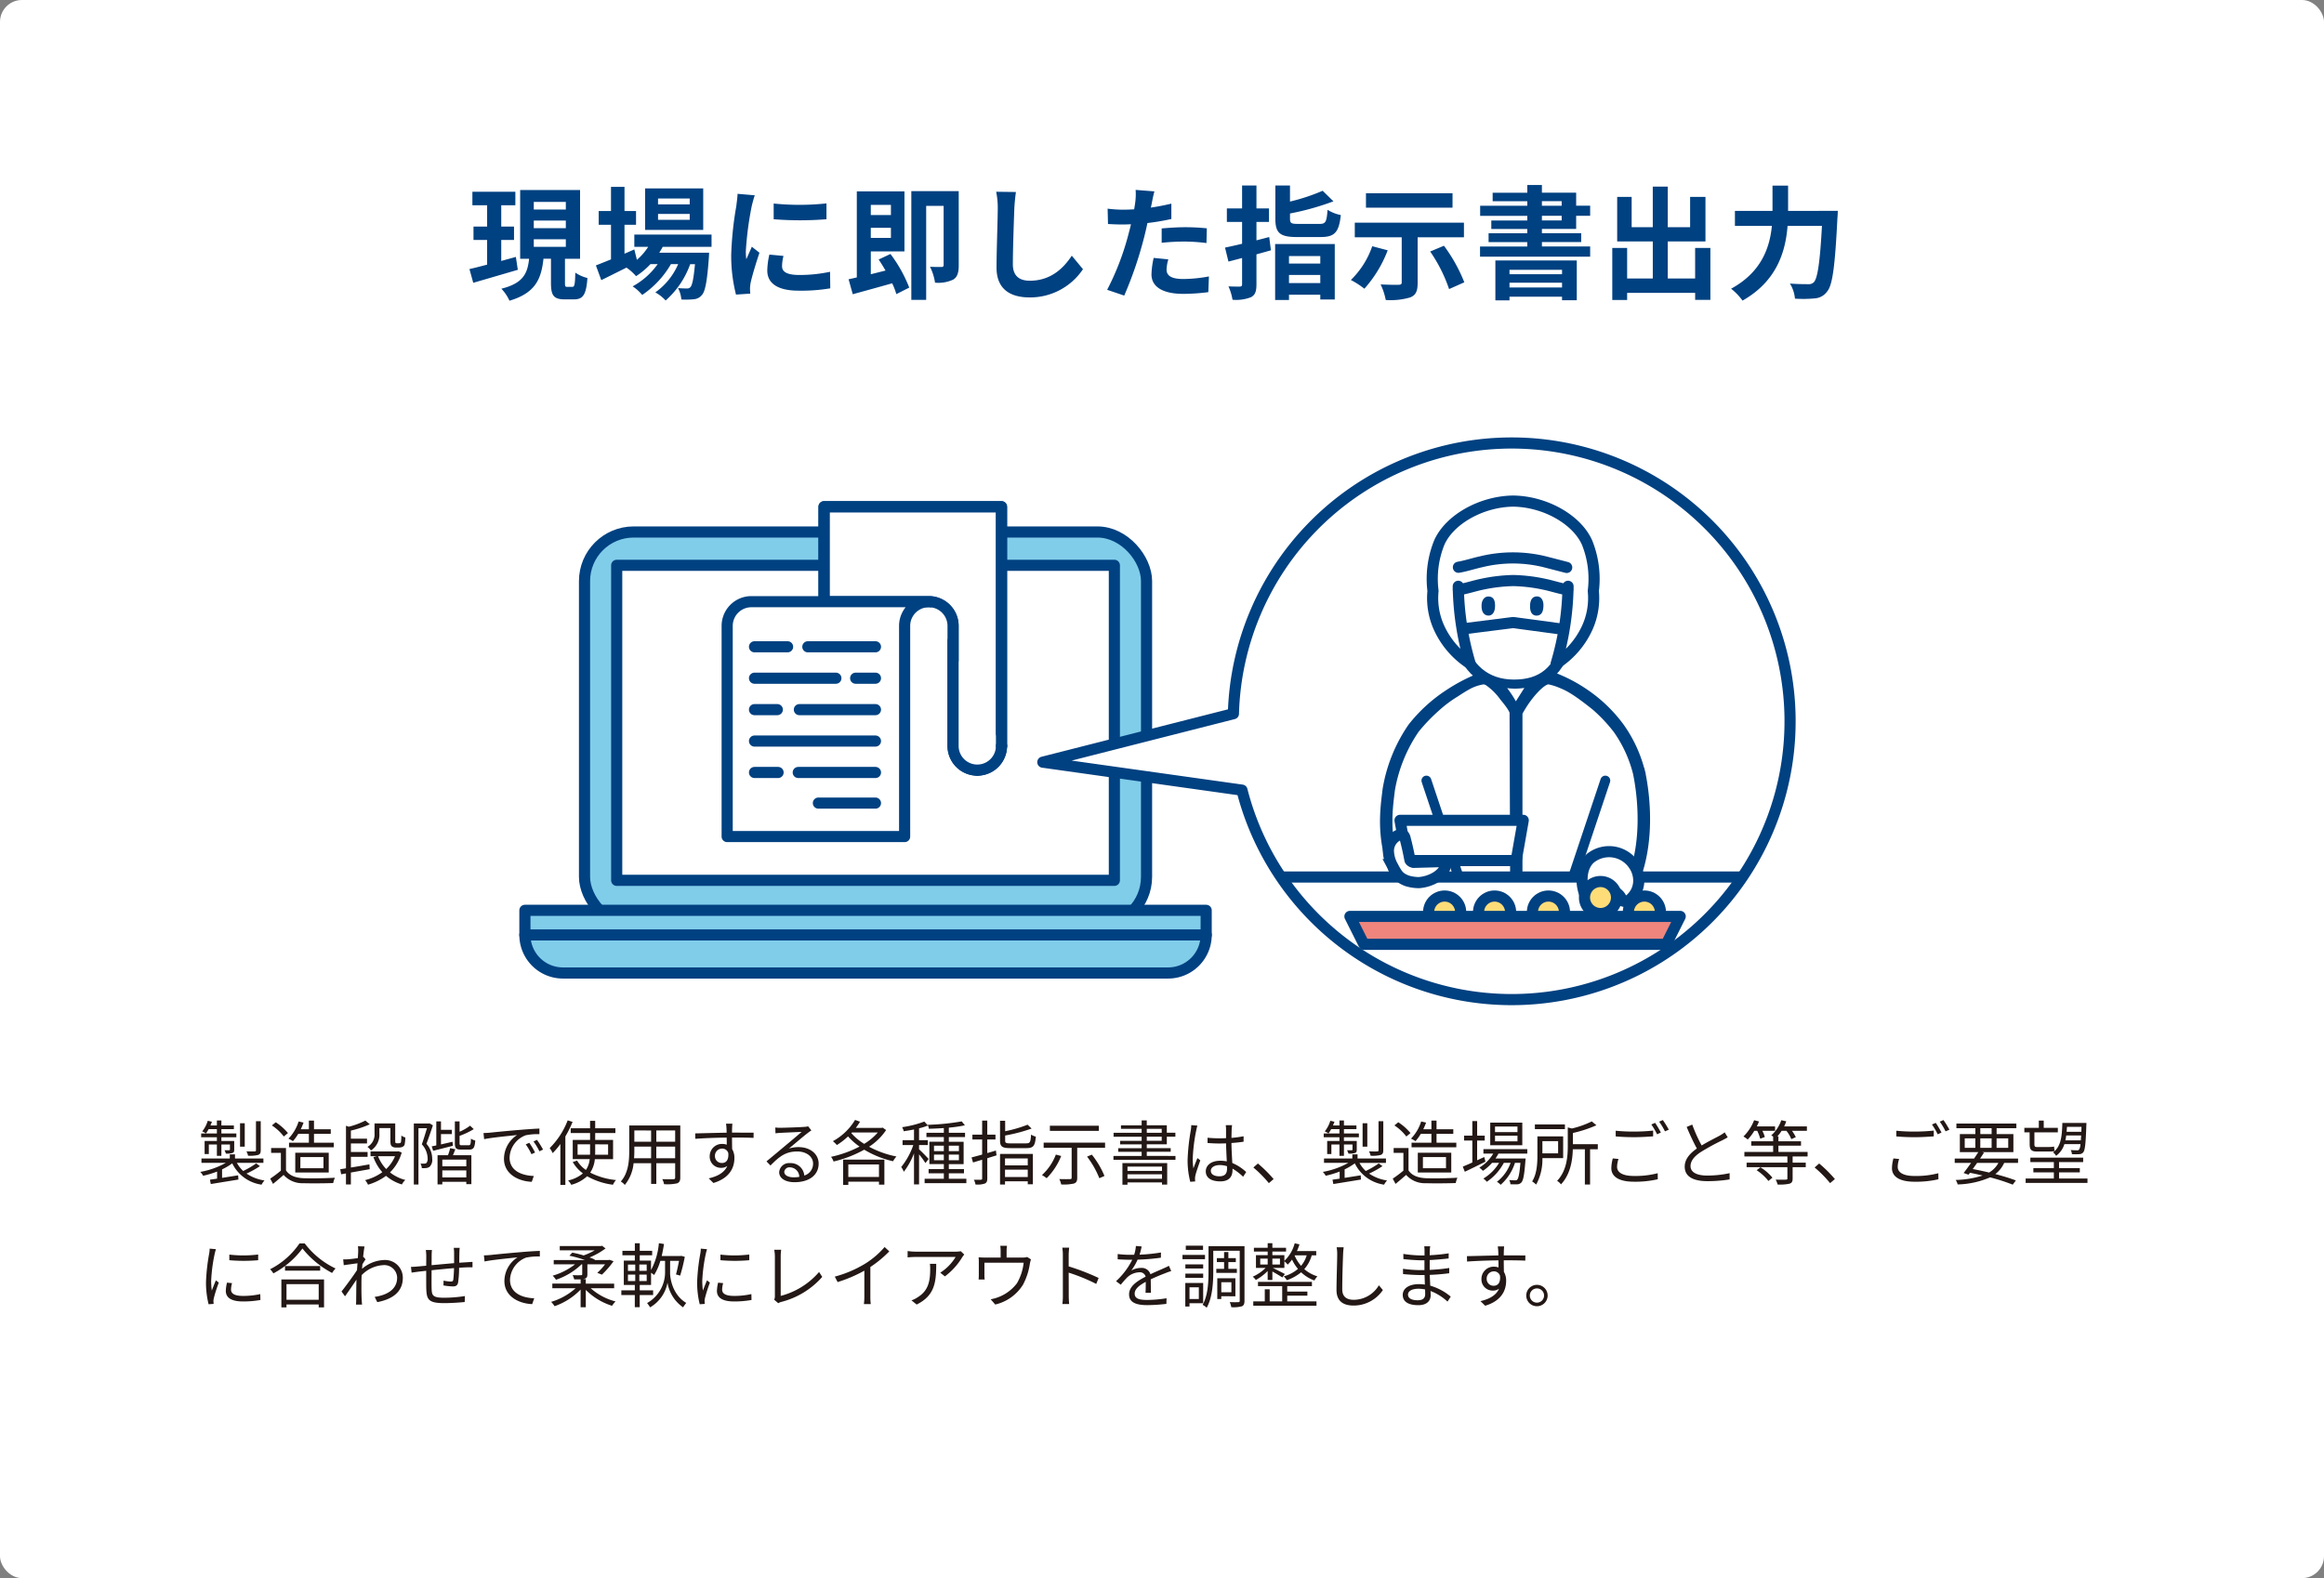 <svg xmlns="http://www.w3.org/2000/svg" xmlns:xlink="http://www.w3.org/1999/xlink" width="530" height="360" viewBox="0 0 530 360">
  <rect x="0" y="0" width="530" height="360" fill="#808080" stroke="none"/>
  <defs>
    <clipPath id="clip-path">
      <rect id="長方形_1737" data-name="長方形 1737" width="67.455" height="89.124" transform="translate(1193.025 3137.82)" fill="none"/>
    </clipPath>
  </defs>
  <g id="img01_03_pc" transform="translate(-410 -3448)">
    <rect id="長方形_679" data-name="長方形 679" width="530" height="360" rx="5" transform="translate(410 3448)" fill="#fff"/>
    <g id="img01_03_pc-2" data-name="img01_03_pc">
      <path id="パス_4926" data-name="パス 4926" d="M-146.356-7.392c-1.092.308-2.24.616-3.332.924v-4.788h2.912v-3.052h-2.912V-19.18h3.22v-3.08h-9.8v3.08h3.36v4.872h-3.108v3.052h3.108v5.628c-1.512.392-2.884.756-4.032,1.008l.868,3.136c2.884-.84,6.636-1.932,10.164-2.968Zm4.088-4.032h7.308v1.736h-7.308Zm0-4.256h7.308v1.736h-7.308Zm0-4.256h7.308V-18.2h-7.308ZM-134.624-.56c-.476,0-.532-.112-.532-.924V-6.972h3.444v-15.68h-13.664v15.68h2.044C-143.7-3.7-144.592-1.4-149.66-.14A9.862,9.862,0,0,1-147.812,2.6c5.964-1.764,7.252-5.012,7.756-9.576h1.708v5.488c0,2.828.56,3.78,3.136,3.78h2.1c2.072,0,2.8-1.036,3.08-4.872A8.561,8.561,0,0,1-132.8-3.808c-.056,2.8-.2,3.248-.672,3.248Zm27.916-18.816h-7.224V-20.72h7.224Zm0,3.528h-7.224v-1.344h7.224Zm3.08-7.168h-13.244v9.464h13.244Zm1.9,13.328v-2.8h-17.612v2.8h3.164a13.639,13.639,0,0,1-2.576,2.968l-.588-2.38-2.24.98v-6.608h2.632v-3.136h-2.632V-23.38h-3.08v5.516h-2.8v3.136h2.8v7.9c-1.316.532-2.492,1.008-3.444,1.372l1.232,3.36c1.708-.84,3.724-1.848,5.74-2.856A11.533,11.533,0,0,1-118.944-3a17.4,17.4,0,0,0,3.276-2.744h1.652a16.89,16.89,0,0,1-5.712,5.068,9.837,9.837,0,0,1,2.184,1.96,21.365,21.365,0,0,0,6.552-7.028h1.652A15.4,15.4,0,0,1-114.548.7,9.173,9.173,0,0,1-112.2,2.548a19.953,19.953,0,0,0,5.6-8.288h1.092c-.308,3.388-.644,4.816-1.036,5.236a.959.959,0,0,1-.84.308c-.364,0-1.092,0-1.988-.084a6.64,6.64,0,0,1,.756,2.6,17.6,17.6,0,0,0,2.828-.056,2.611,2.611,0,0,0,1.848-.952c.756-.812,1.2-3.052,1.6-8.512.028-.392.056-1.148.056-1.148h-11.368c.28-.448.56-.9.784-1.344Zm14.168-9.884v3.584a75.151,75.151,0,0,0,12.04,0V-19.6A57.577,57.577,0,0,1-87.556-19.572Zm2.24,11.956-3.22-.308a17.106,17.106,0,0,0-.476,3.64c0,2.884,2.324,4.592,7.14,4.592a39.654,39.654,0,0,0,7.224-.532L-74.7-4a33.1,33.1,0,0,1-7.028.728c-2.856,0-3.92-.756-3.92-1.988A9.5,9.5,0,0,1-85.316-7.616Zm-6.552-13.832-3.92-.336c-.028.9-.2,1.96-.28,2.744A78.077,78.077,0,0,0-97.244-7.952,35.793,35.793,0,0,0-96.152,1.2L-92.9.98c-.028-.392-.056-.84-.056-1.148a8.449,8.449,0,0,1,.14-1.316c.308-1.484,1.232-4.536,2.016-6.86L-92.54-9.716c-.392.924-.84,1.9-1.26,2.856a13.509,13.509,0,0,1-.112-1.82,74.264,74.264,0,0,1,1.344-10.276C-92.456-19.46-92.092-20.86-91.868-21.448Zm31.052,2.184v2.324h-4.592v-2.324Zm-4.592,7.532v-2.3h4.592v2.3ZM-63.616-6.8c.532.784,1.064,1.652,1.568,2.52l-3.36.84V-8.652h7.672V-22.344H-68.6V-2.716c-.672.168-1.316.308-1.876.42l.952,3.416c2.548-.7,5.824-1.6,8.988-2.492a15.63,15.63,0,0,1,.952,2.464l2.94-1.484a31.861,31.861,0,0,0-4.284-7.672ZM-45.36-22.4H-56.168V2.408h3.388V-19.04H-48.8V-5.6c0,.364-.112.5-.476.5-.392,0-1.54.028-2.632-.056a12.241,12.241,0,0,1,1.148,3.64,8.064,8.064,0,0,0,4.144-.7c1.008-.616,1.26-1.708,1.26-3.276Zm13.048.2-4.508-.056a17.859,17.859,0,0,1,.364,3.78c0,2.408-.28,9.772-.28,13.524,0,4.788,2.968,6.8,7.56,6.8a14.494,14.494,0,0,0,12.152-6.44l-2.548-3.08C-21.588-4.62-24.528-1.96-29.148-1.96c-2.184,0-3.864-.924-3.864-3.752,0-3.472.224-9.744.336-12.768C-32.62-19.6-32.48-21.028-32.312-22.2ZM2.436-6.832-.9-7.168a19.58,19.58,0,0,0-.5,3.752c0,2.828,2.548,4.452,7.252,4.452A44.947,44.947,0,0,0,11.564.644L11.7-2.94a32.86,32.86,0,0,1-5.824.588c-3,0-3.836-.924-3.836-2.156A9.593,9.593,0,0,1,2.436-6.832ZM-.728-22.344l-4.284-.336A14.354,14.354,0,0,1-5.1-19.852q-.084.672-.252,1.6-1.3.084-2.52.084A27.709,27.709,0,0,1-11.4-18.4l.084,3.5c.98.056,2.044.112,3.388.112.588,0,1.2-.028,1.848-.056-.168.812-.392,1.6-.588,2.352A60.624,60.624,0,0,1-11.508.112l3.892,1.316A87.008,87.008,0,0,0-3.164-11.536c.308-1.148.588-2.38.84-3.584a51.545,51.545,0,0,0,5.46-.924v-3.5c-1.54.364-3.108.672-4.676.9.084-.392.168-.756.224-1.064C-1.2-20.328-.952-21.588-.728-22.344ZM.924-13.888v3.276a48.108,48.108,0,0,1,5.4-.28,41.048,41.048,0,0,1,4.816.336l.084-3.36A49.239,49.239,0,0,0,6.3-14.168C4.508-14.168,2.492-14.028.924-13.888Zm24.528,1.96c-.952.252-1.932.5-2.912.756v-4.2H25.4v-3.08H22.54v-5.236H19.264v5.236H15.792v3.08h3.472v4.984c-1.428.336-2.772.644-3.892.868l.784,3.192,3.108-.812v5.992c0,.392-.14.5-.532.532-.364,0-1.484,0-2.576-.056A11.869,11.869,0,0,1,17.08,2.38a9.322,9.322,0,0,0,4.228-.588C22.26,1.26,22.54.476,22.54-1.176v-6.8c1.12-.308,2.212-.616,3.3-.924ZM37.1-7.588V-5.88H29.96V-7.588Zm-7.14,6.16V-3.276H37.1v1.848ZM26.8,2.436H29.96v-1.2H37.1V2.324h3.3V-10.332H26.8Zm5.292-17.36c-1.624,0-1.9-.14-1.9-1.2V-17.3A60.269,60.269,0,0,0,40.1-20.076l-2.464-2.408a44.534,44.534,0,0,1-7.448,2.464v-3.668H26.852V-16.1c0,3.22,1.008,4.172,4.9,4.172h5.432c3.192,0,4.172-1.064,4.592-5.012a9.01,9.01,0,0,1-3.024-1.2c-.2,2.772-.42,3.22-1.82,3.22Zm35.168-7H47.516v3.3h19.74ZM48.944-9.828a19.616,19.616,0,0,1-4.872,7.7A19.328,19.328,0,0,1,47.152-.14,28.065,28.065,0,0,0,52.472-8.9ZM69.86-11.872V-15.2H44.968v3.332h10.7v10.3c0,.392-.2.532-.728.532-.532.028-2.492,0-4.088-.084a14.323,14.323,0,0,1,1.176,3.556A15.9,15.9,0,0,0,57.6,1.848C58.912,1.316,59.3.392,59.3-1.484V-11.872Zm-7.7,3.248A34.6,34.6,0,0,1,66.472-.056L69.944-1.6A36.506,36.506,0,0,0,65.3-9.94ZM92.232-4.452v1.008H80.248V-4.452ZM80.248-.42V-1.512H92.232V-.42Zm-3.22,2.94h3.22V1.68H92.232v.812h3.36V-6.58H77.028ZM87.64-16.772h4.508v1.064H87.64Zm0-3.332h4.508v1.036H87.64Zm7.812,6.328v-3h3.192v-2.3H95.452v-2.968H87.64V-23.8H84.308v1.764h-7.9V-20.1h7.9v1.036H73.556v2.3H84.308v1.064H76.1v1.932h8.2v.98h-8.82v2.016h8.82v1.008H73.528v2.324H98.644V-9.772h-11V-10.78H96.6V-12.8H87.64v-.98Zm27.132,4.34v6.972H116.34V-10.92h8.6V-21.084h-3.5v6.916h-5.1v-9.268h-3.416v9.268h-4.816v-6.916h-3.3V-10.92h8.12v8.456h-5.852V-9.436h-3.388V2.436h3.388V.812h15.512v1.6h3.472V-9.436Zm21.2-8.456V-23.66h-3.556v5.768h-8.568v3.416h8.428c-.476,4.9-2.352,10.556-9.3,14.336a13.28,13.28,0,0,1,2.6,2.716c7.868-4.452,9.828-11.256,10.276-17.052h7.84C151.06-6.16,150.5-2.492,149.66-1.624a1.654,1.654,0,0,1-1.316.448c-.728,0-2.38,0-4.144-.14a7.735,7.735,0,0,1,1.148,3.444,28.477,28.477,0,0,0,4.48-.056A3.774,3.774,0,0,0,152.684.5c1.232-1.456,1.792-5.656,2.352-16.8.056-.448.084-1.6.084-1.6Z" transform="translate(674 3514)" fill="#004181"/>
      <path id="パス_4927" data-name="パス 4927" d="M14.464,5.768H13.376v6.624c0,.192-.08.256-.288.272-.256.016-1.024.016-1.888-.016a3.4,3.4,0,0,1,.368.992,7.542,7.542,0,0,0,2.3-.176c.464-.176.592-.464.592-1.072Zm-3.648.464H9.744v5.344h1.072ZM4.464,10.28h-2.8v2.976h.96V11.08h1.84v2.592H5.488V11.08H7.44v1.136c0,.128-.032.176-.176.176-.144.016-.544.016-1.072,0a3.549,3.549,0,0,1,.32.768,4.123,4.123,0,0,0,1.5-.144c.352-.128.4-.352.4-.8V10.28H5.488V9.432H8.9V8.568H5.488V7.576H8.336V6.744H5.488V5.608H4.464V6.744H2.992c.112-.288.24-.56.336-.848l-.944-.224A7.1,7.1,0,0,1,1.12,8.088a7.179,7.179,0,0,1,.848.464,6.847,6.847,0,0,0,.608-.976H4.464v.992H.88v.864H4.464Zm8.96,5.12a21.241,21.241,0,0,1-2.96,1.728,7.411,7.411,0,0,1-1.44-1.856h6.048V14.28H8.592v-.944H7.408v.944H.944v.992H6.5A18.491,18.491,0,0,1,.672,17.336a3.82,3.82,0,0,1,.656.88,21.14,21.14,0,0,0,3.184-.96v1.616q-.912.144-1.632.24l.192.992,6.3-1.024-.064-.96c-1.248.192-2.512.4-3.664.576V16.76a13.878,13.878,0,0,0,2.32-1.376,8.8,8.8,0,0,0,6.688,4.864,3.99,3.99,0,0,1,.672-.96,9.842,9.842,0,0,1-4.1-1.568,21.165,21.165,0,0,0,3.056-1.7ZM25.44,8.648V10.68H20.912v1.04H31.12V10.68H26.608V8.648h3.824V7.608H26.608V5.624H25.44V7.608H23.584a13.919,13.919,0,0,0,.64-1.52L23.1,5.832a9.8,9.8,0,0,1-2.32,3.92,5.816,5.816,0,0,1,1.024.576,11.106,11.106,0,0,0,1.216-1.68Zm-1.936,5.3h5.264v2.544H23.5Zm6.464,3.52v-4.5H22.336v4.5Zm-9.3-8.992a12.175,12.175,0,0,0-2.784-2.464l-.88.72a11.039,11.039,0,0,1,2.72,2.528Zm-.448,3.408H16.832V13h2.224v4.048a26.717,26.717,0,0,1-2.432,1.824l.64,1.2c.848-.688,1.648-1.376,2.416-2.048a5.7,5.7,0,0,0,4.528,1.888c1.76.064,5.04.032,6.784-.032a5.414,5.414,0,0,1,.384-1.216c-1.872.128-5.424.176-7.168.112-1.84-.08-3.232-.624-3.984-1.792Zm21.3-4.544h2.512v2.8c0,.88.1,1.152.32,1.344a1.326,1.326,0,0,0,.88.288h.816a1.581,1.581,0,0,0,.752-.16.835.835,0,0,0,.48-.528,9.94,9.94,0,0,0,.16-1.6,2.7,2.7,0,0,1-.912-.448,11.6,11.6,0,0,1-.064,1.36.483.483,0,0,1-.176.352.935.935,0,0,1-.336.048h-.464a.406.406,0,0,1-.256-.064c-.08-.064-.1-.224-.1-.528V6.28h-4.72V8.536A3.236,3.236,0,0,1,38.8,11.624a4.289,4.289,0,0,1,.8.816,4.259,4.259,0,0,0,1.92-3.872Zm-2.208,9.376-.064-1.1c-1.44.256-2.912.512-4.224.72V13.9h3.808v-1.1H35.024V10.84H38.7V9.752h-3.68V7.912a23.175,23.175,0,0,0,4.32-1.44L38.32,5.624a17.92,17.92,0,0,1-3.776,1.408l-.64-.224V16.52l-1.312.208L32.8,17.88l1.1-.192V20.2h1.12V17.48Zm5.776-2.96a8.624,8.624,0,0,1-2.016,2.928,8.862,8.862,0,0,1-1.856-2.928Zm.768-1.136-.224.048H39.5v1.088h1.44l-.784.208a10.818,10.818,0,0,0,2.032,3.44,11.265,11.265,0,0,1-3.92,1.808,4.21,4.21,0,0,1,.656,1.04,12.966,12.966,0,0,0,4.112-2.016A9.894,9.894,0,0,0,46.656,20.2a3.5,3.5,0,0,1,.784-1.024,9.464,9.464,0,0,1-3.5-1.728,10.26,10.26,0,0,0,2.672-4.528Zm7.088-6.368-.16.048H49.376v13.92h1.056V7.368h1.936c-.32,1.088-.752,2.512-1.168,3.68a4.88,4.88,0,0,1,1.328,3.168,1.565,1.565,0,0,1-.3,1.12,1.082,1.082,0,0,1-.5.112,7.717,7.717,0,0,1-.832-.016,2.575,2.575,0,0,1,.3,1.04,6.729,6.729,0,0,0,.992-.016,1.7,1.7,0,0,0,.784-.288,2.183,2.183,0,0,0,.592-1.824,5.129,5.129,0,0,0-1.312-3.424c.5-1.3,1.04-2.912,1.472-4.208Zm5.248,4.208-2.624.608V8.712h2.48V7.736h-2.48V5.816H54.5V11.3c-.384.08-.72.144-1.04.208l.32,1.008c1.28-.3,2.928-.736,4.512-1.136Zm3.152,5.6H55.872v-1.52h5.472Zm-5.472,2.528v-1.6h5.472v1.6Zm1.792-6.672a13.042,13.042,0,0,1-.5,1.616H54.784v6.656h1.088v-.592h5.472v.528H62.5V13.528H58.3c.176-.416.368-.9.544-1.36Zm2.672-.656c-.464,0-.528-.064-.528-.48V9.112A16.727,16.727,0,0,0,63.04,7.576l-.832-.784a11.046,11.046,0,0,1-2.4,1.376V5.816H58.736v4.96c0,1.184.272,1.472,1.472,1.472H62c.96,0,1.264-.416,1.392-2.064a3.274,3.274,0,0,1-.992-.432c-.032,1.312-.128,1.5-.512,1.5Zm4.928-2.784.144,1.392c1.728-.368,5.808-.752,7.52-.944a6.5,6.5,0,0,0-2.992,5.408c0,3.568,3.376,5.152,6.336,5.264l.464-1.328c-2.608-.1-5.52-1.088-5.52-4.208A5.631,5.631,0,0,1,74.88,8.984a13.4,13.4,0,0,1,3.136-.256V7.448c-1.072.048-2.576.144-4.32.288-2.944.24-5.968.544-7.008.656C66.384,8.424,65.872,8.456,65.264,8.472ZM75.712,10.7l-.816.352A14.853,14.853,0,0,1,76.208,13.3l.816-.384A18.99,18.99,0,0,0,75.712,10.7Zm1.744-.672-.784.368a14.829,14.829,0,0,1,1.344,2.24l.832-.4A21.133,21.133,0,0,0,77.456,10.024Zm7.008-4.448a17.933,17.933,0,0,1-4.1,6.32,5.673,5.673,0,0,1,.672,1.152,16.678,16.678,0,0,0,1.76-2.08V20.3h1.136V9.256a25.711,25.711,0,0,0,1.648-3.328Zm2.256,7.84V11.048h2.848V12.7c0,.24,0,.48-.016.72Zm6.96-2.368v2.368H90.72c.016-.24.016-.48.016-.72V11.048Zm1.136,3.376V10.04h-4.08V8.472h4.608V7.384H90.736v-1.7H89.568v1.7H85.152V8.472h4.416V10.04H85.616v4.384h3.872a5.426,5.426,0,0,1-.864,2.464,6.705,6.705,0,0,1-2.016-2.128l-.992.32a8.569,8.569,0,0,0,2.32,2.592,7.809,7.809,0,0,1-3.376,1.616,4.447,4.447,0,0,1,.72.992A8.5,8.5,0,0,0,88.9,18.328a16.065,16.065,0,0,0,5.888,1.936,4.148,4.148,0,0,1,.7-1.072A16.338,16.338,0,0,1,89.6,17.5a6.6,6.6,0,0,0,1.056-3.072Zm9.856-.208V11.56h4.3v2.656Zm-5.072,0c.048-.592.064-1.184.064-1.712V11.56h3.824v2.656Zm3.888-6.336v2.56H99.664V7.88Zm5.488,2.56h-4.3V7.88h4.3Zm1.168-3.7H98.5V12.5c0,2.224-.16,5.04-1.92,7.024a3.882,3.882,0,0,1,.912.784,9.187,9.187,0,0,0,2-4.96h4v4.72h1.184v-4.72h4.3V18.6c0,.3-.112.4-.432.416-.288,0-1.376.016-2.5-.032a4.7,4.7,0,0,1,.4,1.152,10.44,10.44,0,0,0,2.976-.192c.512-.208.72-.56.72-1.328Zm11.888-.416h-1.456c.016.128.08.592.1,1.008.016.224.032.608.032,1.056-2.384.032-5.392.128-7.168.16l.032,1.232c2-.144,4.72-.256,7.152-.272.016.56.016,1.136.016,1.616a3.2,3.2,0,0,0-1.072-.176,2.793,2.793,0,0,0-2.816,2.784,2.547,2.547,0,0,0,2.624,2.672,2.254,2.254,0,0,0,1.392-.432c-.64,1.456-2.112,2.352-4.24,2.832l1.072,1.056c3.728-1.12,4.784-3.52,4.784-5.68a3.888,3.888,0,0,0-.512-2.048c-.016-.736-.032-1.728-.032-2.64h.224c2.336,0,3.792.032,4.688.08l.016-1.184c-.768,0-2.736-.016-4.688-.016h-.24c0-.432.016-.8.016-1.04C121.968,7.128,122,6.5,122.032,6.328Zm-3.984,7.392a1.63,1.63,0,0,1,1.616-1.7,1.434,1.434,0,0,1,1.424,1.008c.144,1.52-.464,2.272-1.408,2.272A1.541,1.541,0,0,1,118.048,13.72Zm15.808,3.6a1.169,1.169,0,0,1,1.28-1.024,2.182,2.182,0,0,1,2.144,2.176,8.215,8.215,0,0,1-1.3.1C134.736,18.568,133.856,18.088,133.856,17.32ZM131.808,7.208l.048,1.328c.336-.048.7-.08,1.056-.1.848-.048,4.048-.192,4.9-.224-.816.72-2.816,2.4-3.712,3.136-.928.784-2.976,2.5-4.3,3.584l.912.944c2.032-2.064,3.456-3.2,6.128-3.2,2.08,0,3.584,1.184,3.584,2.752a2.81,2.81,0,0,1-2,2.736,3.1,3.1,0,0,0-3.264-2.832,2.247,2.247,0,0,0-2.464,2.08c0,1.328,1.328,2.272,3.5,2.272,3.392,0,5.5-1.664,5.5-4.24,0-2.16-1.9-3.76-4.56-3.76a6.77,6.77,0,0,0-2.224.336c1.248-1.04,3.424-2.9,4.224-3.5.288-.24.608-.448.9-.656l-.736-.928a3.773,3.773,0,0,1-.864.128c-.848.08-4.656.208-5.488.208A9.54,9.54,0,0,1,131.808,7.208Zm23.648,8.432v2.848h-6.992V15.64ZM147.28,20.3h1.184V19.56h6.992v.688h1.232V14.536H147.28Zm2-11.952h5.9a12.852,12.852,0,0,1-3.1,2.592,12.788,12.788,0,0,1-2.928-2.448Zm6.992-1.12-.208.064h-5.888a13.664,13.664,0,0,0,.96-1.408L150,5.48a13.378,13.378,0,0,1-5.056,4.848,7.99,7.99,0,0,1,.912.88A15.762,15.762,0,0,0,148.4,9.24a14.785,14.785,0,0,0,2.624,2.32,25.791,25.791,0,0,1-6.5,2.336,3.853,3.853,0,0,1,.576,1.072,27.223,27.223,0,0,0,6.992-2.7,22.492,22.492,0,0,0,6.576,2.64,5.591,5.591,0,0,1,.768-1.088,22.257,22.257,0,0,1-6.24-2.224,13.386,13.386,0,0,0,3.888-3.808Zm10.5,7.152c-.32-.368-1.68-1.776-2.176-2.192v-.976h2v-1.12h-2v-2.7a13.265,13.265,0,0,0,2.032-.64l-.832-.9a23.43,23.43,0,0,1-5.056,1.28,4.479,4.479,0,0,1,.368.928c.736-.112,1.552-.24,2.336-.4v2.432h-2.608v1.12h2.448a16.523,16.523,0,0,1-2.752,5.008,5.5,5.5,0,0,1,.592,1.088,17,17,0,0,0,2.32-4.192v7.072h1.152V13.336a18.325,18.325,0,0,1,1.456,1.984Zm1.232.288v-1.28h2.24v1.28Zm0-3.312h2.24V12.6H168Zm5.68,0V12.6h-2.3V11.352Zm0,3.312h-2.3v-1.28h2.3Zm-2.3,4.24V17.656h3.456V16.7h-3.456V15.56h3.376v-5.1h-3.376V9.384h3.7V8.408h-3.7V7.24a30.839,30.839,0,0,0,3.664-.528l-.72-.9a54.031,54.031,0,0,1-7.76.784,2.908,2.908,0,0,1,.272.9c1.072-.032,2.256-.08,3.408-.16V8.408h-3.968v.976h3.968v1.072h-3.3v5.1h3.3V16.7h-3.472v.96h3.472V18.9h-4.384V19.9h9.52V18.9Zm10.736-6.448c-.656.208-1.328.4-1.968.576V9.944h1.872V8.84h-1.872V5.624h-1.168V8.84h-2.224v1.1h2.224v3.44c-.912.256-1.744.48-2.416.656l.336,1.152c.624-.192,1.328-.4,2.08-.624v4.256c0,.24-.08.3-.3.3-.192.016-.864.016-1.584,0a4.162,4.162,0,0,1,.368,1.088,5.27,5.27,0,0,0,2.112-.208c.416-.192.576-.512.576-1.184V14.216l2.112-.656Zm7.264,1.808v1.584h-5.184V14.264Zm-5.184,4.24v-1.68h5.184V18.5Zm-1.136,1.712h1.136V19.48h5.184v.672h1.168V13.24h-7.488Zm2.384-9.392c-1.024,0-1.216-.1-1.216-.64V9.032a37.029,37.029,0,0,0,6.032-1.584l-.912-.88a29.918,29.918,0,0,1-5.12,1.488V5.672h-1.168v4.512c0,1.376.5,1.728,2.32,1.728H189.1c1.584,0,1.952-.544,2.128-2.624a3.44,3.44,0,0,1-1.088-.464c-.1,1.728-.24,2-1.12,2ZM205.6,6.808H194.432V7.976H205.6Zm-9.808,6.576a12.1,12.1,0,0,1-3.168,4.672,7.818,7.818,0,0,1,1.072.72,15.085,15.085,0,0,0,3.312-5.072Zm7.12.464a21.081,21.081,0,0,1,2.8,4.928l1.168-.512A20.024,20.024,0,0,0,204,13.4Zm-9.9-3.184v1.168h6.384v6.816c0,.256-.1.336-.4.336-.288.016-1.328.016-2.416-.016a5.393,5.393,0,0,1,.432,1.232,10.745,10.745,0,0,0,2.9-.208c.56-.192.752-.56.752-1.312V11.832h6.352V10.664ZM220,16.136v.976h-7.872v-.976ZM212.128,18.9V17.88H220V18.9Zm-1.152,1.36h1.152v-.528H220v.5h1.184V15.32H210.976ZM216.528,9.3h3.408v.944h-3.408Zm0-1.792h3.408v.9h-3.408Zm0,6.176v-.944h5.456v-.816h-5.456v-.88H221.1V9.3h1.952v-.9H221.1v-1.7h-4.576V5.592H215.36v1.12h-4.72v.8h4.72v.9h-6.4v.9h6.4v.944h-4.9v.8h4.9v.88h-5.344v.816h5.344v.944h-6.432v.88h14.144v-.88Zm14.608,3.392c0-.784.848-1.3,2.048-1.3a5.445,5.445,0,0,1,1.632.256c.016.208.016.4.016.56,0,1.056-.4,1.744-1.744,1.744C231.936,18.344,231.136,17.9,231.136,17.08Zm4.848-10.4h-1.44c.032.272.064.7.064.976V9.64c-.5.016-1.008.032-1.5.032-.96,0-1.808-.048-2.72-.128v1.2c.944.064,1.776.112,2.688.112.512,0,1.024-.016,1.536-.032.016,1.312.112,2.88.16,4.112a7.338,7.338,0,0,0-1.488-.144c-2.1,0-3.3,1.072-3.3,2.416,0,1.44,1.184,2.288,3.328,2.288,2.16,0,2.768-1.264,2.768-2.576v-.336A13.017,13.017,0,0,1,238.5,18.44l.7-1.072a10.546,10.546,0,0,0-3.168-2.064c-.064-1.344-.176-2.944-.192-4.56.96-.064,1.888-.16,2.768-.3V9.208a27.018,27.018,0,0,1-2.768.368c.016-.752.032-1.5.048-1.936Q235.912,7.16,235.984,6.68Zm-7.9.1-1.408-.112a9.6,9.6,0,0,1-.1,1.136,47.606,47.606,0,0,0-.736,6.736,19.326,19.326,0,0,0,.608,5.056l1.12-.08c-.016-.176-.032-.4-.032-.56a2.866,2.866,0,0,1,.064-.72c.16-.784.752-2.416,1.136-3.536l-.656-.512c-.272.656-.656,1.632-.912,2.352a15.009,15.009,0,0,1-.16-2.224,39.672,39.672,0,0,1,.8-6.448A8.319,8.319,0,0,1,228.08,6.776ZM244.368,19.9l1.088-.928a30.03,30.03,0,0,0-3.584-3.552l-1.04.912A26.657,26.657,0,0,1,244.368,19.9Zm26.1-14.128h-1.088v6.624c0,.192-.08.256-.288.272-.256.016-1.024.016-1.888-.016a3.4,3.4,0,0,1,.368.992,7.542,7.542,0,0,0,2.3-.176c.464-.176.592-.464.592-1.072Zm-3.648.464h-1.072v5.344h1.072Zm-6.352,4.048h-2.8v2.976h.96V11.08h1.84v2.592h1.024V11.08h1.952v1.136c0,.128-.032.176-.176.176-.144.016-.544.016-1.072,0a3.55,3.55,0,0,1,.32.768,4.123,4.123,0,0,0,1.5-.144c.352-.128.4-.352.4-.8V10.28h-2.928V9.432H264.9V8.568h-3.408V7.576h2.848V6.744h-2.848V5.608h-1.024V6.744h-1.472c.112-.288.24-.56.336-.848l-.944-.224a7.1,7.1,0,0,1-1.264,2.416,7.177,7.177,0,0,1,.848.464,6.845,6.845,0,0,0,.608-.976h1.888v.992H256.88v.864h3.584Zm8.96,5.12a21.243,21.243,0,0,1-2.96,1.728,7.412,7.412,0,0,1-1.44-1.856h6.048V14.28h-6.48v-.944h-1.184v.944h-6.464v.992H262.5a18.492,18.492,0,0,1-5.824,2.064,3.82,3.82,0,0,1,.656.88,21.14,21.14,0,0,0,3.184-.96v1.616q-.912.144-1.632.24l.192.992,6.3-1.024-.064-.96c-1.248.192-2.512.4-3.664.576V16.76a13.877,13.877,0,0,0,2.32-1.376,8.8,8.8,0,0,0,6.688,4.864,3.99,3.99,0,0,1,.672-.96,9.842,9.842,0,0,1-4.1-1.568,21.164,21.164,0,0,0,3.056-1.7ZM281.44,8.648V10.68h-4.528v1.04H287.12V10.68h-4.512V8.648h3.824V7.608h-3.824V5.624H281.44V7.608h-1.856a13.92,13.92,0,0,0,.64-1.52l-1.12-.256a9.8,9.8,0,0,1-2.32,3.92,5.817,5.817,0,0,1,1.024.576,11.1,11.1,0,0,0,1.216-1.68Zm-1.936,5.3h5.264v2.544H279.5Zm6.464,3.52v-4.5h-7.632v4.5Zm-9.3-8.992a12.175,12.175,0,0,0-2.784-2.464l-.88.72a11.039,11.039,0,0,1,2.72,2.528Zm-.448,3.408h-3.392V13h2.224v4.048a26.717,26.717,0,0,1-2.432,1.824l.64,1.2c.848-.688,1.648-1.376,2.416-2.048a5.7,5.7,0,0,0,4.528,1.888c1.76.064,5.04.032,6.784-.032a5.413,5.413,0,0,1,.384-1.216c-1.872.128-5.424.176-7.168.112-1.84-.08-3.232-.624-3.984-1.792Zm24.848-3.632h-5.12V6.984h5.12Zm0,2.112h-5.12V9.08h5.12Zm1.1-4.272h-7.312v5.168h7.312ZM293.5,13.944l-1.632.736v-4.5H293.6V9.064h-1.728V5.736h-1.1V9.064H288.9v1.12h1.872v5.008c-.816.368-1.568.688-2.176.944l.464,1.168c1.344-.64,3.088-1.488,4.7-2.3Zm9.808-.784V12.152H293.3V13.16h2.24a9.061,9.061,0,0,1-3.168,3.2,5.216,5.216,0,0,1,.816.736,10.977,10.977,0,0,0,2.08-1.824h1.616a10.559,10.559,0,0,1-3.6,3.584,3.147,3.147,0,0,1,.784.736,12.083,12.083,0,0,0,3.888-4.32H299.5a9.411,9.411,0,0,1-3.12,4.32,3.626,3.626,0,0,1,.848.688,11.131,11.131,0,0,0,3.264-5.008h1.248c-.208,2.512-.448,3.52-.72,3.808-.112.16-.256.176-.48.176-.24,0-.768-.016-1.36-.064a2.018,2.018,0,0,1,.272.96c.64.032,1.232.032,1.584.016a1.3,1.3,0,0,0,.9-.4c.448-.464.7-1.712.944-5.008a4.57,4.57,0,0,0,.048-.48h-6.88a10,10,0,0,0,.688-1.12ZM311.888,6.5H305.04V7.576h6.848Zm-1.552,3.824v2.784h-3.584V10.328Zm1.152,3.872V9.24h-5.872v4.3c0,1.808-.112,4.24-1.2,5.968a5.832,5.832,0,0,1,.912.72,11.949,11.949,0,0,0,1.424-6.032Zm7.9-3.184h-5.68V8.456a28.084,28.084,0,0,0,5.36-1.76l-1.056-.88a20.667,20.667,0,0,1-4.528,1.616l-.944-.24v4.24c0,2.416-.224,5.6-2.432,7.952a3.01,3.01,0,0,1,.88.8c2.16-2.3,2.64-5.52,2.7-8.016h2.752v8.048h1.184V12.168h1.76Zm4.08-3.072v1.3c1.264.112,2.624.176,4.24.176,1.472,0,3.216-.112,4.3-.192V7.912a42.074,42.074,0,0,1-4.32.224A39.993,39.993,0,0,1,323.472,7.944Zm.64,6.448-1.3-.128a9.031,9.031,0,0,0-.336,2.224c0,2.016,1.888,3.088,5.136,3.088a22.553,22.553,0,0,0,5.456-.56l-.016-1.376a20.144,20.144,0,0,1-5.472.624c-2.56,0-3.792-.832-3.792-2.064A5.673,5.673,0,0,1,324.112,14.392Zm8.352-8.24-.864.368a16.7,16.7,0,0,1,1.312,2.24l.864-.4A25.078,25.078,0,0,0,332.464,6.152Zm1.76-.64-.848.368A14.692,14.692,0,0,1,334.7,8.088l.88-.384A23.312,23.312,0,0,0,334.224,5.512Zm6.7,1.04-1.264.528a53.615,53.615,0,0,0,2.32,4.928c-1.712,1.2-2.768,2.5-2.768,4.144,0,2.4,2.176,3.3,5.184,3.3a31.5,31.5,0,0,0,5.056-.4V17.624a23.807,23.807,0,0,1-5.12.544c-2.528,0-3.792-.832-3.792-2.16,0-1.216.9-2.272,2.384-3.232a53.155,53.155,0,0,1,4.864-2.656c.464-.24.864-.448,1.232-.672l-.7-1.136a8.738,8.738,0,0,1-1.136.752c-.88.48-2.608,1.328-4.112,2.24A34.456,34.456,0,0,1,340.928,6.552ZM355.744,7.96a10.453,10.453,0,0,1,.688,1.808l1.04-.384a6.641,6.641,0,0,0-.56-1.424h2.9V6.952h-4.16a9.944,9.944,0,0,0,.5-1.12l-1.12-.288a10.4,10.4,0,0,1-2.432,3.712,7.55,7.55,0,0,1,.976.688,10.247,10.247,0,0,0,1.5-1.984Zm-.128,8.992A11.6,11.6,0,0,1,358.3,19.4l.912-.752a11.316,11.316,0,0,0-2.736-2.368Zm11.616-3.136v-1.04h-6.656V11.352h5.152V10.344h-5.152V9.24h-.256a9.051,9.051,0,0,0,.992-1.28H362.4a7.344,7.344,0,0,1,1.12,1.9l1.024-.448a8.381,8.381,0,0,0-.88-1.456h3.408V6.952h-5.184a10.3,10.3,0,0,0,.48-1.152l-1.136-.256A8.149,8.149,0,0,1,358.944,9c.1.064.272.16.432.272v1.072h-4.992v1.008h4.992v1.424h-6.56v1.04h9.808v1.408h-9.3v1.04h9.3v2.544c0,.224-.064.288-.352.288-.288.032-1.232.032-2.32,0a4.162,4.162,0,0,1,.432,1.12,10.376,10.376,0,0,0,2.736-.192c.544-.192.7-.5.7-1.2v-2.56h2.992v-1.04h-2.992V13.816Zm5.136,6.08,1.088-.928a30.033,30.033,0,0,0-3.584-3.552l-1.04.912A26.659,26.659,0,0,1,372.368,19.9Zm15.1-11.952v1.3c1.264.112,2.624.176,4.24.176,1.472,0,3.216-.112,4.3-.192V7.912a42.074,42.074,0,0,1-4.32.224A39.993,39.993,0,0,1,387.472,7.944Zm.64,6.448-1.3-.128a9.031,9.031,0,0,0-.336,2.224c0,2.016,1.888,3.088,5.136,3.088a22.553,22.553,0,0,0,5.456-.56l-.016-1.376a20.144,20.144,0,0,1-5.472.624c-2.56,0-3.792-.832-3.792-2.064A5.673,5.673,0,0,1,388.112,14.392Zm8.352-8.24-.864.368a16.7,16.7,0,0,1,1.312,2.24l.864-.4A25.078,25.078,0,0,0,396.464,6.152Zm1.76-.64-.848.368A14.692,14.692,0,0,1,398.7,8.088l.88-.384A23.312,23.312,0,0,0,398.224,5.512Zm12.528,9.776a5.707,5.707,0,0,1-2.128,2.192c-1.2-.288-2.464-.56-3.728-.8.32-.432.656-.912.992-1.392Zm-7.68-5.6h2.416v2.16h-2.416Zm3.552-2.32H409.2V8.712h-2.576Zm6.368,2.32v2.16h-2.656V9.688Zm-6.368,2.16V9.688H409.2v2.16Zm8.608,3.44V14.3H406.56c.32-.464.624-.928.9-1.36l-.432-.112h7.136V8.712h-3.824V7.368h4.5V6.312H401.168V7.368h4.32V8.712h-3.536v4.112h4.208c-.288.464-.624.96-.96,1.472h-4.416v.992h3.728c-.608.848-1.2,1.68-1.7,2.3l1.12.384.336-.432q1.464.288,2.88.624a22.076,22.076,0,0,1-6.144,1.008,3.116,3.116,0,0,1,.448,1.024,19.664,19.664,0,0,0,7.392-1.616,43.151,43.151,0,0,1,5.168,1.664l.72-.96c-1.232-.464-2.864-.976-4.688-1.456a6.58,6.58,0,0,0,2.016-2.544ZM429.7,7.064l-.048,1.12H426.3c.032-.368.064-.736.08-1.12Zm-3.68,3.072c.08-.352.144-.736.192-1.12h3.408c-.032.416-.048.8-.08,1.12Zm3.44.864a2.553,2.553,0,0,1-.3,1.216.46.46,0,0,1-.48.192,14.35,14.35,0,0,1-1.44-.064,2.464,2.464,0,0,1,.272.944,14.163,14.163,0,0,0,1.664,0,1.172,1.172,0,0,0,.928-.432c.4-.5.56-1.968.7-6.192.016-.16.016-.5.016-.5h-5.488c-.08,3.1-.32,5.424-2.128,6.72a2.537,2.537,0,0,1,.7.784A5.118,5.118,0,0,0,425.792,11Zm-11.584-.016c0,1.248.336,1.7,1.648,1.7h2.72a5.677,5.677,0,0,0,1.312-.1c-.032-.256-.1-.72-.112-1.024a7.208,7.208,0,0,1-1.216.1H419.5c-.432,0-.544-.176-.544-.656V8.312H424.3V7.288h-3.216V5.624h-1.12V7.288h-3.3V8.312h1.2Zm6.7,7.856V17.448h4.736v-.976h-4.736V15.1h5.5V14.088H418.032V15.1h5.36v1.376H418.72v.976h4.672V18.84H416.96v1.008h14.1V18.84ZM7.3,36.2v1.28a37.609,37.609,0,0,0,6.576,0v-1.3A27.374,27.374,0,0,1,7.3,36.2Zm.624,6.512L6.768,42.6A8.6,8.6,0,0,0,6.5,44.488c0,1.5,1.2,2.4,3.888,2.4a21.683,21.683,0,0,0,4-.336l-.032-1.344a17.651,17.651,0,0,1-3.968.416c-2.176,0-2.7-.7-2.7-1.44A5.587,5.587,0,0,1,7.92,42.712ZM4.24,34.968,2.816,34.84A7,7,0,0,1,2.7,35.976a45,45,0,0,0-.72,6.416,20.146,20.146,0,0,0,.592,5.136l1.152-.08c-.016-.16-.032-.384-.048-.56a3.088,3.088,0,0,1,.08-.72A32.654,32.654,0,0,1,4.9,42.584l-.672-.512c-.272.656-.656,1.616-.928,2.336a17.548,17.548,0,0,1-.144-2.24,37.153,37.153,0,0,1,.8-6.128C4.016,35.752,4.16,35.24,4.24,34.968Zm23.44,7.968V46.5H20.336V42.936Zm-8.512,5.3h1.168v-.656H27.68v.656H28.9V41.864H19.168ZM20,38.808v1.056h8.016V38.808Zm3.3-5.152a17.972,17.972,0,0,1-6.7,5.888,4.325,4.325,0,0,1,.736.944,19.7,19.7,0,0,0,6.64-5.68,21.4,21.4,0,0,0,6.768,5.584,5.432,5.432,0,0,1,.784-1.024A19.007,19.007,0,0,1,24.5,33.656ZM36.688,35.48c0,.176-.032.768-.08,1.52-.832.128-1.776.24-2.3.272-.384.016-.688.032-1.04.016l.128,1.328c1.008-.144,2.4-.336,3.136-.432-.048.512-.08,1.04-.112,1.552-.8,1.264-2.64,3.76-3.536,4.88l.8,1.1c.768-1.088,1.824-2.608,2.608-3.792,0,.256-.016.48-.016.64-.032,1.744-.032,2.56-.048,4.1a8.869,8.869,0,0,1-.048.944h1.392c-.032-.288-.064-.688-.08-.976-.08-1.424-.064-2.4-.064-3.856,0-.576.016-1.216.048-1.888A7.459,7.459,0,0,1,42.48,38.6a2.926,2.926,0,0,1,3.088,2.848c.016,2.752-2.416,4.016-5.12,4.4l.592,1.2c3.488-.672,5.84-2.352,5.824-5.568a4.042,4.042,0,0,0-4.192-4.048,8.086,8.086,0,0,0-5.1,2.016c.016-.352.048-.7.08-1.04.24-.4.512-.832.72-1.12l-.48-.56c-.032.016-.048.016-.08.032.112-1.12.24-2.016.32-2.416l-1.5-.048A7.647,7.647,0,0,1,36.688,35.48Zm23.152-.816H58.48a9.049,9.049,0,0,1,.08,1.2v2.288c-1.712.144-3.568.32-5.136.464.016-.848.016-1.632.016-2.16,0-.5.032-.928.064-1.3H52.112a9.717,9.717,0,0,1,.1,1.36c0,.272,0,1.152-.016,2.224-.768.064-1.408.128-1.808.16a15.608,15.608,0,0,1-1.664.1l.144,1.312c.432-.064,1.12-.16,1.616-.224.416-.048,1.008-.112,1.712-.192,0,1.6,0,3.3.016,3.984.08,2.544.432,3.392,4.128,3.392,1.616,0,3.568-.144,4.64-.256l.048-1.36a30.405,30.405,0,0,1-4.752.384c-2.768,0-2.8-.608-2.848-2.336-.016-.624-.016-2.288,0-3.936,1.6-.16,3.472-.352,5.12-.48-.032,1.008-.1,2.1-.176,2.624-.048.368-.224.432-.608.432a8.279,8.279,0,0,1-1.6-.208l-.032,1.1a15.853,15.853,0,0,0,2.112.224c.736,0,1.088-.208,1.232-.912a23.906,23.906,0,0,0,.224-3.344c.7-.048,1.312-.08,1.792-.1.4,0,1.008-.016,1.264,0V37.864c-.384.016-.832.048-1.248.08-.528.032-1.136.064-1.776.112.016-.7.016-1.5.032-2.24C59.776,35.48,59.792,34.936,59.84,34.664Zm5.52,1.712.144,1.392c1.728-.368,5.808-.752,7.52-.944a6.5,6.5,0,0,0-2.992,5.408c0,3.568,3.376,5.152,6.336,5.264l.464-1.328c-2.608-.1-5.52-1.088-5.52-4.224a5.628,5.628,0,0,1,3.664-5.056,13.4,13.4,0,0,1,3.136-.256v-1.28c-1.072.048-2.576.128-4.32.288-2.944.24-5.968.544-7.008.656C66.48,36.328,65.968,36.36,65.36,36.376Zm29.7,7.5V42.824H88.592V41.8H87.9a1.714,1.714,0,0,0,.432-.1c.48-.144.624-.4.624-1.024V38.424h4.032a14.1,14.1,0,0,1-1.776,1.936l1.056.416a21.553,21.553,0,0,0,2.656-3.056l-.912-.336-.224.064H90.56l.1-.112a10.15,10.15,0,0,0-1.216-.48A16.335,16.335,0,0,0,93.1,34.792l-.8-.608-.256.064H82.656v.976H90.64A15.417,15.417,0,0,1,88.1,36.392a23.524,23.524,0,0,0-2.592-.64l-.656.7a27.176,27.176,0,0,1,3.552.992H81.28v.976h4.864a15.389,15.389,0,0,1-5.1,2.592,5.964,5.964,0,0,1,.752.928,15.553,15.553,0,0,0,5.824-3.52h.16v2.24c0,.176-.064.24-.3.24-.224.016-1.008.032-1.888-.016a6.066,6.066,0,0,1,.368.976c.576,0,1.056,0,1.456-.016v.976H80.96V43.88h5.3a14.415,14.415,0,0,1-5.568,3.1,6.679,6.679,0,0,1,.784.992,15.181,15.181,0,0,0,5.936-3.792v4.032h1.184V44.248a14.515,14.515,0,0,0,5.984,3.632,6.032,6.032,0,0,1,.8-.992,13.587,13.587,0,0,1-5.664-3.008Zm7.424-3.968H100.8v-1.44h1.68Zm0,2.32H100.8V40.76h1.68ZM98.208,40.76h1.664v1.472H98.208Zm0-2.288h1.664v1.44H98.208Zm9.616-.848h2.032c-.208,1.12-.464,2.3-.7,3.1l.96.272a41.063,41.063,0,0,0,1.056-4.288l-.784-.224-.208.048H105.9c.208-.88.384-1.808.528-2.752l-1.168-.176a15.8,15.8,0,0,1-1.792,6.128v-2.16H100.9V36.36h2.832V35.336H100.9V33.608h-1.12v1.728H96.944V36.36h2.832v1.216H97.264v5.552h2.512V44.36H96.7v1.072h3.072V48.2h1.12V45.432h3.056V44.36H100.9V43.128h2.576V40.344a8.209,8.209,0,0,1,.7.512,12.852,12.852,0,0,0,1.424-3.232h1.072v2.72a8.064,8.064,0,0,1-4.1,6.912,8.461,8.461,0,0,1,.688.976,8.217,8.217,0,0,0,3.968-5.632,8.5,8.5,0,0,0,3.552,5.632,11.467,11.467,0,0,1,.72-1.008c-3.152-1.872-3.7-5.648-3.68-6.88ZM119.3,36.2v1.28a37.609,37.609,0,0,0,6.576,0v-1.3A27.374,27.374,0,0,1,119.3,36.2Zm.624,6.512-1.152-.112a8.6,8.6,0,0,0-.272,1.888c0,1.5,1.2,2.4,3.888,2.4a21.683,21.683,0,0,0,4-.336l-.032-1.344a17.651,17.651,0,0,1-3.968.416c-2.176,0-2.7-.7-2.7-1.44A5.588,5.588,0,0,1,119.92,42.712Zm-3.68-7.744-1.424-.128a7,7,0,0,1-.112,1.136,45,45,0,0,0-.72,6.416,20.146,20.146,0,0,0,.592,5.136l1.152-.08c-.016-.16-.032-.384-.048-.56a3.088,3.088,0,0,1,.08-.72,32.655,32.655,0,0,1,1.136-3.584l-.672-.512c-.272.656-.656,1.616-.928,2.336a17.548,17.548,0,0,1-.144-2.24,37.153,37.153,0,0,1,.8-6.128C116.016,35.752,116.16,35.24,116.24,34.968Zm15.312,11.52.928.8a2.472,2.472,0,0,1,.672-.288,18.507,18.507,0,0,0,9.36-5.712l-.72-1.12a17.266,17.266,0,0,1-8.752,5.456V36.552a10.348,10.348,0,0,1,.112-1.456h-1.584a9.748,9.748,0,0,1,.144,1.456V45.7A1.762,1.762,0,0,1,131.552,46.488Zm13.824-5.264.64,1.248a31.6,31.6,0,0,0,6.1-2.608v5.92a14.845,14.845,0,0,1-.1,1.712h1.568a12.074,12.074,0,0,1-.1-1.712V39.032a26.176,26.176,0,0,0,4.32-3.568l-1.072-.992a19.064,19.064,0,0,1-4.368,3.76A26.449,26.449,0,0,1,145.376,41.224Zm29.52-5.04-.784-.752a7.9,7.9,0,0,1-1.12.1h-9.184a13.578,13.578,0,0,1-1.824-.144V36.84a17.879,17.879,0,0,1,1.824-.1h9.12a10.869,10.869,0,0,1-3.5,3.584l1.056.848a15.426,15.426,0,0,0,3.984-4.416C174.576,36.584,174.784,36.344,174.9,36.184ZM168.512,38.3h-1.44a9.621,9.621,0,0,1,.064,1.152c0,2.672-.352,4.944-2.832,6.464a5.511,5.511,0,0,1-1.44.72l1.184.96C168.128,45.56,168.512,42.632,168.512,38.3Zm16.144-4.112H183.12a8.974,8.974,0,0,1,.08,1.2v1.488h-3.536a14.176,14.176,0,0,1-1.488-.064,10.71,10.71,0,0,1,.048,1.232v2.816c0,.3-.016.736-.048,1.024h1.392a6.176,6.176,0,0,1-.064-.96V38.056h8.944a11.785,11.785,0,0,1-1.52,4.672,9.593,9.593,0,0,1-6,3.664l1.04,1.2a10.168,10.168,0,0,0,6.336-4.528,14.913,14.913,0,0,0,1.568-4.816c.064-.3.16-.72.24-.96l-.864-.544a3.145,3.145,0,0,1-1.1.128H184.56V35.384A7.147,7.147,0,0,1,184.656,34.184Zm12.736,11.408a14.1,14.1,0,0,1-.112,1.888h1.552c-.064-.528-.1-1.392-.1-1.888,0-.464,0-2.88-.016-5.28a41.947,41.947,0,0,1,6.288,2.576l.544-1.36a51.139,51.139,0,0,0-6.832-2.64V36.28c0-.48.064-1.168.112-1.664h-1.568a10.1,10.1,0,0,1,.128,1.664ZM215.36,34.344l-1.312-.112a8.2,8.2,0,0,1-.4,2c-.352.016-.72.016-1.056.016a23.418,23.418,0,0,1-2.7-.176v1.2c.88.064,1.936.1,2.624.1h.7a16.879,16.879,0,0,1-3.7,4.9l1.088.8a21.137,21.137,0,0,1,1.456-1.664,4.212,4.212,0,0,1,2.752-1.168,1.335,1.335,0,0,1,1.456.992c-1.872.976-3.776,2.16-3.776,4.048,0,1.952,1.84,2.448,4.128,2.448a37.586,37.586,0,0,0,4.384-.288l.032-1.28a28.491,28.491,0,0,1-4.368.384c-1.648,0-2.9-.192-2.9-1.44,0-1.056,1.04-1.9,2.528-2.688,0,.848-.016,1.888-.048,2.5h1.232c-.016-.784-.032-2.144-.048-3.072,1.216-.576,2.352-1.04,3.248-1.376a13.93,13.93,0,0,1,1.424-.512l-.528-1.2c-.448.24-.832.416-1.312.624-.832.384-1.808.768-2.9,1.3a2.066,2.066,0,0,0-2.144-1.44,4.581,4.581,0,0,0-2.224.592,12.7,12.7,0,0,0,1.44-2.48,46.28,46.28,0,0,0,5.312-.448l.016-1.184a39.351,39.351,0,0,1-4.88.5A16.332,16.332,0,0,0,215.36,34.344Zm14-.176h-3.936v.96h3.936Zm.448,2.1h-5.136v.976h5.136Zm-.416,2.16h-4.064v.944h4.064ZM225.328,41.5h4.064v-.96h-4.064Zm3.072,2.16v2.672h-2.128V43.656Zm.992,3.632V42.68h-4.08v5.36h.96v-.752Zm2.992-7.84v.912h4.688v-.912h-1.936V37.912h1.7V37h-1.7V35.624h-.976V37h-1.648v.912h1.648v1.536Zm3.44,3.056v2.288h-2.3V42.5Zm.912,3.2V41.592h-4.128v4.736h.912V45.7Zm2.08-11.424h-8.208v5.7c0,2.352-.1,5.472-1.344,7.68a4.016,4.016,0,0,1,.928.656c1.328-2.336,1.5-5.856,1.5-8.336V35.32h6.032V46.712c0,.272-.08.336-.32.336-.272.016-1.1.032-1.952-.016a5.694,5.694,0,0,1,.352,1.168,7.322,7.322,0,0,0,2.416-.208c.448-.192.592-.576.592-1.28Zm3.584,2.832h1.7v1.344h-1.7Zm4.5,0v1.344h-1.728V37.112Zm6.1-.752a6.764,6.764,0,0,1-1.28,2.4,8.457,8.457,0,0,1-1.472-2.352l.032-.048Zm-8.9,5.632h1.072V40.056c.768.432,1.808,1.04,2.272,1.36l.576-.784c-.448-.256-2.112-1.088-2.752-1.392h2.64V37.72a5.587,5.587,0,0,1,.752.768,7.8,7.8,0,0,0,.992-1.152,9.358,9.358,0,0,0,1.36,2.128,8.588,8.588,0,0,1-3.248,1.7,3.863,3.863,0,0,1,.7.88,10.517,10.517,0,0,0,3.264-1.808,8.816,8.816,0,0,0,3.024,1.872,5.1,5.1,0,0,1,.688-.944,8.292,8.292,0,0,1-2.992-1.648,7.866,7.866,0,0,0,1.7-3.152h1.024V35.4h-4.4a12.617,12.617,0,0,0,.576-1.536l-1.088-.24a8.448,8.448,0,0,1-2.352,4v-1.3h-2.736v-.816h3.12v-.864h-3.12v-1.04H244.1v1.04H240.96v.864H244.1v.816h-2.672V39.24h2.208a10,10,0,0,1-2.944,2,3.456,3.456,0,0,1,.7.752,11.172,11.172,0,0,0,2.7-2.048Zm4.464,3.568h4.592v-.928H248.56V43.4h5.632v-.976h-12.3V43.4h5.52v3.472H244.56V44.12h-1.12v2.752h-2.624v.992h14.416v-.992H248.56Zm12.88-11.024-1.616-.016a8.444,8.444,0,0,1,.128,1.632c0,1.68-.16,5.728-.16,8.1,0,2.608,1.584,3.568,3.888,3.568a8.042,8.042,0,0,0,6.688-3.536l-.912-1.088a6.666,6.666,0,0,1-5.728,3.312c-1.52,0-2.624-.624-2.624-2.384,0-2.384.112-6.16.192-7.968A13.777,13.777,0,0,1,261.44,34.536ZM276.1,45.32c0-.736.832-1.328,2.352-1.328a7.1,7.1,0,0,1,1.552.16c0,.416.016.8.016,1.072,0,1.1-.784,1.392-1.7,1.392C276.736,46.616,276.1,46.056,276.1,45.32ZM281.168,34.3h-1.36a8.785,8.785,0,0,1,.064.96v1.136h-.736a29.07,29.07,0,0,1-4.1-.352l.016,1.184c1.008.112,2.976.272,4.1.272h.7v2.24h-.864a29.6,29.6,0,0,1-4.032-.3l.016,1.2c1.152.128,2.912.224,4,.224h.912c.016.688.048,1.456.064,2.176a9.163,9.163,0,0,0-1.344-.1c-2.3,0-3.7.992-3.7,2.448,0,1.536,1.248,2.352,3.552,2.352,2.08,0,2.816-1.136,2.816-2.24,0-.256-.016-.592-.032-.992a11.8,11.8,0,0,1,3.872,2.416l.736-1.136a12.732,12.732,0,0,0-4.672-2.5c-.032-.768-.08-1.632-.112-2.464,1.52-.048,2.928-.176,4.432-.368l.016-1.2a39.814,39.814,0,0,1-4.464.432v-2.24c1.536-.08,3.056-.224,4.32-.368l.016-1.168a39.783,39.783,0,0,1-4.336.432c0-.416.016-.768.016-.976A8.012,8.012,0,0,1,281.168,34.3Zm16.864.032h-1.456c.016.128.08.592.1,1.008.016.224.032.608.032,1.056-2.384.032-5.392.128-7.168.16l.032,1.232c2-.144,4.72-.256,7.152-.272.016.56.016,1.136.016,1.616a3.2,3.2,0,0,0-1.072-.176,2.793,2.793,0,0,0-2.816,2.784,2.547,2.547,0,0,0,2.624,2.672,2.254,2.254,0,0,0,1.392-.432c-.64,1.456-2.112,2.352-4.24,2.832l1.072,1.056c3.728-1.12,4.784-3.52,4.784-5.68a3.888,3.888,0,0,0-.512-2.048c-.016-.736-.032-1.728-.032-2.64h.224c2.336,0,3.792.032,4.688.08l.016-1.184c-.768,0-2.736-.016-4.688-.016h-.24c0-.432.016-.8.016-1.04C297.968,35.128,298,34.5,298.032,34.328Zm-3.984,7.392a1.63,1.63,0,0,1,1.616-1.7,1.434,1.434,0,0,1,1.424,1.008c.144,1.52-.464,2.272-1.408,2.272A1.541,1.541,0,0,1,294.048,41.72ZM305.5,43.1a2.44,2.44,0,1,0,2.448,2.432A2.441,2.441,0,0,0,305.5,43.1Zm0,4.064a1.624,1.624,0,1,1,1.632-1.632A1.625,1.625,0,0,1,305.5,47.16Z" transform="translate(455 3698)" fill="#231815"/>
      <g id="グループ_4341" data-name="グループ 4341" transform="translate(-471.856 420.367)">
        <g id="グループ_4329" data-name="グループ 4329">
          <g id="グループ_4328" data-name="グループ 4328">
            <rect id="長方形_1734" data-name="長方形 1734" width="128.174" height="89.871" rx="11.2" transform="translate(1015.159 3148.991)" fill="#80cdea" stroke="#004181" stroke-linejoin="round" stroke-width="2.54"/>
            <rect id="長方形_1735" data-name="長方形 1735" width="113.494" height="71.865" transform="translate(1022.499 3156.594)" fill="#fff" stroke="#004181" stroke-linejoin="round" stroke-width="2.54"/>
            <g id="グループ_4327" data-name="グループ 4327">
              <path id="パス_3555" data-name="パス 3555" d="M1148.25,3249.593a8.681,8.681,0,0,0,8.681-8.68H1001.562a8.68,8.68,0,0,0,8.68,8.68Z" fill="#80cdea" stroke="#004181" stroke-linejoin="round" stroke-width="2.54"/>
              <rect id="長方形_1736" data-name="長方形 1736" width="155.369" height="5.614" transform="translate(1001.562 3235.299)" fill="#80cdea" stroke="#004181" stroke-linejoin="round" stroke-width="2.54"/>
            </g>
          </g>
        </g>
        <path id="パス_3556" data-name="パス 3556" d="M1119.679,3201.5l43.464-11.058a63.486,63.486,0,1,1,1.949,17.438Z" fill="#fff" stroke="#004181" stroke-linecap="round" stroke-linejoin="round" stroke-width="2.54"/>
        <g id="グループ_4332" data-name="グループ 4332">
          <g id="グループ_4330" data-name="グループ 4330">
            <path id="パス_3557" data-name="パス 3557" d="M1110.253,3197.792v-54.566h-40.469v21.662h23.9a5.523,5.523,0,0,1,5.523,5.523v27.38a5.522,5.522,0,1,0,11.045,0" fill="#fff" stroke="#004181" stroke-linecap="round" stroke-linejoin="round" stroke-width="2.54"/>
          </g>
          <g id="グループ_4331" data-name="グループ 4331">
            <line id="線_749" data-name="線 749" x1="5.523" y2="5.523" transform="translate(1104.729 3197.792)" fill="#fff" stroke="#004181" stroke-linecap="round" stroke-linejoin="round" stroke-width="2.54"/>
            <path id="パス_3558" data-name="パス 3558" d="M1093.684,3164.888h-40.469a5.523,5.523,0,0,0-5.523,5.523v48.057h40.469v-48.057a5.523,5.523,0,0,1,11.046,0v27.38a5.522,5.522,0,1,0,11.045,0" fill="#fff" stroke="#004181" stroke-linecap="round" stroke-linejoin="round" stroke-width="2.54"/>
            <line id="線_750" data-name="線 750" x2="13.016" transform="translate(1068.493 3210.836)" fill="#fff" stroke="#004181" stroke-linecap="round" stroke-linejoin="round" stroke-width="2.54"/>
            <path id="パス_3559" data-name="パス 3559" d="M1053.926,3203.851h5.376" fill="#fff" stroke="#004181" stroke-linecap="round" stroke-linejoin="round" stroke-width="2.54"/>
            <path id="パス_3560" data-name="パス 3560" d="M1063.9,3203.851h17.612" fill="#fff" stroke="#004181" stroke-linecap="round" stroke-linejoin="round" stroke-width="2.54"/>
            <line id="線_751" data-name="線 751" x2="27.582" transform="translate(1053.926 3196.683)" fill="#fff" stroke="#004181" stroke-linecap="round" stroke-linejoin="round" stroke-width="2.54"/>
            <path id="パス_3561" data-name="パス 3561" d="M1053.926,3189.515h5.2" fill="#fff" stroke="#004181" stroke-linecap="round" stroke-linejoin="round" stroke-width="2.54"/>
            <path id="パス_3562" data-name="パス 3562" d="M1064.157,3189.515h17.352" fill="#fff" stroke="#004181" stroke-linecap="round" stroke-linejoin="round" stroke-width="2.54"/>
            <path id="パス_3563" data-name="パス 3563" d="M1053.926,3182.347h18.556" fill="#fff" stroke="#004181" stroke-linecap="round" stroke-linejoin="round" stroke-width="2.54"/>
            <path id="パス_3564" data-name="パス 3564" d="M1076.99,3182.347h4.519" fill="#fff" stroke="#004181" stroke-linecap="round" stroke-linejoin="round" stroke-width="2.54"/>
            <path id="パス_3565" data-name="パス 3565" d="M1053.926,3175.179h7.544" fill="#fff" stroke="#004181" stroke-linecap="round" stroke-linejoin="round" stroke-width="2.54"/>
            <path id="パス_3566" data-name="パス 3566" d="M1066.087,3175.179h15.422" fill="#fff" stroke="#004181" stroke-linecap="round" stroke-linejoin="round" stroke-width="2.54"/>
            <path id="パス_3567" data-name="パス 3567" d="M1110.253,3197.792v-54.566h-40.469v21.464" fill="none" stroke="#004181" stroke-linecap="round" stroke-linejoin="round" stroke-width="2.54"/>
          </g>
        </g>
        <g id="グループ_4340" data-name="グループ 4340">
          <g id="グループ_4339" data-name="グループ 4339">
            <g id="グループ_4338" data-name="グループ 4338" clip-path="url(#clip-path)">
              <g id="グループ_4337" data-name="グループ 4337">
                <path id="パス_3568" data-name="パス 3568" d="M1203.629,3231.38c-5.638-9.915-4.692-17.647-4.066-22.764l.083-.684a34.178,34.178,0,0,1,5.454-13.524,40.506,40.506,0,0,1,4.708-4.922,27.949,27.949,0,0,1,4.28-3.21c.954-.622,1.707-1.116,2.647-1.64a10.2,10.2,0,0,1,3.366-1.19,1.411,1.411,0,0,1,.907.3,14.106,14.106,0,0,1,3.292,3.31c1.256,1.488,2.271,2.945,2.137,3.325l.182,53.328-1.359-1.827c-2.49,2.008-7.092,4.942-8.619,6.214C1213.668,3245.125,1204.7,3233.256,1203.629,3231.38Z" fill="#fff"/>
                <path id="パス_3569" data-name="パス 3569" d="M1238.845,3247.465c-1.933-1.638-5.037-4.183-6.484-5.367l-3.617.39v-52.11c2.1-3.934,5.269-7.12,6.336-6.932a13.667,13.667,0,0,1,2.53.8c1.246.531,2.734,1.05,7.693,5.033a35.478,35.478,0,0,1,4.845,5.153,29.049,29.049,0,0,1,4.425,9.61c.6,2.776,3.246,17.115-3.024,27.528A171.122,171.122,0,0,1,1238.845,3247.465Z" fill="#fff"/>
                <g id="グループ_4336" data-name="グループ 4336">
                  <g id="グループ_4334" data-name="グループ 4334">
                    <path id="パス_3570" data-name="パス 3570" d="M1212.625,3330.547c-1.262.8-4.733,3.257-5.621,4.907a3.19,3.19,0,0,0,.211,2.519,3.352,3.352,0,0,0,2.741.832h16.655v-10.6l-11.977.137A4.582,4.582,0,0,1,1212.625,3330.547Z" fill="#fff" stroke="#004181" stroke-miterlimit="10" stroke-width="0.635"/>
                    <path id="パス_3571" data-name="パス 3571" d="M1248.391,3335.449c-.89-1.645-4.33-4.036-5.6-4.831l-.027-.017a7.643,7.643,0,0,1-2.66-2.55l-11.316.129V3338.8h16.654c1.372.046,2.3-.236,2.746-.838A3.258,3.258,0,0,0,1248.391,3335.449Z" fill="#fff" stroke="#004181" stroke-miterlimit="10" stroke-width="0.635"/>
                    <path id="パス_3572" data-name="パス 3572" d="M1242.5,3165.733l-.042-.022a.935.935,0,0,1-.324-.126.616.616,0,0,0-.546.124c-.089.222-4.318-4.014-5.067-6.869-.129-.086-.257-.169-.386-.248-4.965,2.182-11.97,2.091-14.1,1.756a1.107,1.107,0,0,1-.925-1.244,15.129,15.129,0,0,0-3.854,2.234l-.065.059a11.975,11.975,0,0,0-3.075,3.333l-.075.133a1.1,1.1,0,0,1-.574.474,1.04,1.04,0,0,1-1.331-.14,1.245,1.245,0,0,0-1.008-.108l-.028.01a.628.628,0,0,0-.133.069c-.5.361-.618.5-.5,1.9a8.081,8.081,0,0,0,2.1,4.055,4.1,4.1,0,0,0,1.063.671,1.039,1.039,0,0,1,2.044-.011c1.282,6.764,5.5,10.828,11.289,10.874,6.082.048,9.682-3.369,11.367-10.755a1.038,1.038,0,0,1,2.04.375,1.607,1.607,0,0,0,.869-.068c.934-.764,1.728-3.894,1.827-5.065A1.359,1.359,0,0,0,1242.5,3165.733Z" fill="#fff" stroke="#004181" stroke-miterlimit="10" stroke-width="0.635"/>
                    <path id="パス_3573" data-name="パス 3573" d="M1226.592,3245.932c.468.434.767.716.9.861a.8.8,0,0,1,.016,1.084c-.735.822-2.616,2.887-4.19,4.317-2.578,2.343-2.412,2.745-2.136,3.411l.014.035c.369-.258.826-.587,1.337-.976.43-.327.894-.7,1.37-1.094a23.78,23.78,0,0,0,3.084-3.037.668.668,0,0,1,1.034.846,21.972,21.972,0,0,1-2.138,2.229c-.617.567-1.241,1.094-1.831,1.564-1.049.837-1.982,1.494-2.525,1.863a1.05,1.05,0,0,0,.242.507.649.649,0,0,0,.451.214.748.748,0,0,1,.084-.049,25.093,25.093,0,0,0,4.238-2.488,19.45,19.45,0,0,0,1.89-1.562,13.2,13.2,0,0,0,1.424-1.564.668.668,0,0,1,1.063.809c-.2.268-.426.531-.658.79a17.042,17.042,0,0,1-1.616,1.568,25.678,25.678,0,0,1-4.765,3.165,2.92,2.92,0,0,0,.237.216,5.023,5.023,0,0,0,1.782-.213,24.769,24.769,0,0,0,4.647-3.132,10.984,10.984,0,0,0,1.225-1.232.668.668,0,0,1,1.03.851q-.172.208-.366.417a21.354,21.354,0,0,1-4,3.182c.11.024.223.047.336.066.679.119,1.32.231,3.418-1.228a9.09,9.09,0,0,0,2.011-1.949l.03-.037c.172-.208.348-.422.542-.643a2.665,2.665,0,0,0,.274-.411,42.594,42.594,0,0,0,2.2-5.35c-1.608-1.359-3.926-3.265-5.46-4.523A7.767,7.767,0,0,0,1226.592,3245.932Z" fill="#fff" stroke="#004181" stroke-miterlimit="10" stroke-width="0.635"/>
                    <path id="パス_3574" data-name="パス 3574" d="M1222.248,3251.011c1.232-1.119,2.673-2.658,3.557-3.628l-.5-.467c-.568-.528-.928-.864-1.091-1.034l0,0-.011-.011a.78.78,0,0,1-.11-.15l-.009-.012-.293-.526c-1.186.922-3.005,2.345-4.546,3.592l.123.22a11.7,11.7,0,0,0,.735,1.191.787.787,0,0,1,.131.308l.414,2.1A22.5,22.5,0,0,1,1222.248,3251.011Z" fill="#fff" stroke="#004181" stroke-miterlimit="10" stroke-width="0.635"/>
                    <path id="パス_3575" data-name="パス 3575" d="M1221.252,3164.02c-.566-.009-1.153.55-1.2,1.627-.065,1.5.492,2.082,1.253,2.1.664.018,1.211-.592,1.19-2.015C1222.475,3164.253,1221.921,3164.031,1221.252,3164.02Z" fill="#004181" stroke="#004181" stroke-miterlimit="10" stroke-width="0.635"/>
                    <path id="パス_3576" data-name="パス 3576" d="M1232.365,3164c-.629.012-1.219.325-1.258,1.809-.039,1.458.475,1.933,1.14,1.946.814.015,1.261-.54,1.285-1.978C1233.55,3164.7,1233.1,3163.988,1232.365,3164Z" fill="#004181" stroke="#004181" stroke-miterlimit="10" stroke-width="0.635"/>
                    <g id="グループ_4333" data-name="グループ 4333">
                      <path id="パス_3577" data-name="パス 3577" d="M1256.854,3204.309a1.067,1.067,0,0,0-.032-.279c-.039-.15-.08-.3-.12-.445-.067-.3-.113-.49-.129-.552a1.07,1.07,0,0,0-.1-.245,30.907,30.907,0,0,0-4.619-9.7,33.483,33.483,0,0,0-8-7.747,34.9,34.9,0,0,0-7.8-4.073,15.4,15.4,0,0,0,2.177-3.013,20.965,20.965,0,0,0,1.612-3.962,3.866,3.866,0,0,0,.838.092,3.007,3.007,0,0,0,1.864-.561c1.787-1.462,2.526-5.773,2.587-6.506a3.425,3.425,0,0,0-1.421-3.275c.745-5.65.017-10.346-2.173-13.965a15.139,15.139,0,0,0-8.674-6.579,19.7,19.7,0,0,0-14.7,1.487c-8.672,4.317-9.123,14.105-8.458,18.523-1.425,1.045-1.446,2.258-1.322,3.733a9.947,9.947,0,0,0,2.854,5.492,4.5,4.5,0,0,0,2.783,1.231h.02a15.649,15.649,0,0,0,4.664,7.73,39.712,39.712,0,0,0-6.96,3.709,35.378,35.378,0,0,0-8.362,7.662l-.033.044a35.829,35.829,0,0,0-5.868,14.544l-.085.7c-.661,5.4-1.659,13.562,4.334,24.1.353.62,1.566,2.342,3.155,4.491l2.272,50.024c1.132,22.749,1.924,40.209,1.932,40.385a.932.932,0,0,0,.013.093c0,.035.007.07.015.1a.957.957,0,0,0,.034.106c.011.031.019.063.032.093s.036.066.055.1.03.055.047.08.049.059.074.088.038.047.059.068a1.023,1.023,0,0,0,.09.073c.023.019.045.039.07.056a1.07,1.07,0,0,0,.107.057.783.783,0,0,0,.075.039.91.91,0,0,0,.136.042c.022.006.042.015.064.02a1.1,1.1,0,0,0,.215.021h.013l1.744-.02a4.059,4.059,0,0,1-.467.328c-.53.338-5.212,3.369-6.453,5.851a1.1,1.1,0,0,0-.057.137c-.037.109-.894,2.7.5,4.576a4.929,4.929,0,0,0,4.22,1.722c.107,0,.216,0,.326-.006h35.377q.167.006.327.006a4.933,4.933,0,0,0,4.221-1.722c1.392-1.877.536-4.467.5-4.576a1.1,1.1,0,0,0-.057-.137c-1.233-2.466-5.828-5.4-6.419-5.769a11.6,11.6,0,0,1-1.029-.763l3.1-.035c.027,0,.051-.007.077-.009a1.194,1.194,0,0,0,.134-.015.792.792,0,0,0,.085-.026.9.9,0,0,0,.116-.037c.029-.012.055-.029.083-.044a.967.967,0,0,0,.1-.055c.026-.018.049-.039.074-.059s.059-.046.086-.072.041-.047.061-.071a1.022,1.022,0,0,0,.07-.088c.018-.026.032-.054.048-.082a1.091,1.091,0,0,0,.052-.1c.013-.031.022-.063.033-.095s.023-.069.031-.1a.988.988,0,0,0,.015-.106c0-.028.01-.056.011-.084.082-2.206.177-5.25.3-9.1.241-7.745.569-18.334,1.068-30.865l1.606-49.139a.892.892,0,0,0-.124-.394c1.7-2.219,3.034-4.049,3.456-4.749C1259.731,3222.189,1257.7,3208.528,1256.854,3204.309Zm-41.182-32.528a1.039,1.039,0,0,0-2.044.011,4.1,4.1,0,0,1-1.063-.671,8.081,8.081,0,0,1-2.1-4.055c-.118-1.4,0-1.537.5-1.9a.628.628,0,0,1,.133-.069l.028-.01a1.245,1.245,0,0,1,1.008.108,1.04,1.04,0,0,0,1.331.14,1.1,1.1,0,0,0,.574-.474l.075-.133a11.975,11.975,0,0,1,3.075-3.333l.065-.059a15.129,15.129,0,0,1,3.854-2.234,1.107,1.107,0,0,0,.925,1.244c2.133.335,9.139.426,14.1-1.756.1-.043.2-.085.29-.129.029.125.063.251.1.377.749,2.855,4.979,7.091,5.067,6.869a.616.616,0,0,1,.546-.124.935.935,0,0,0,.324.126l.042.022a1.359,1.359,0,0,1,.561,1.409c-.1,1.171-.893,4.3-1.827,5.065a1.607,1.607,0,0,1-.869.068,1.038,1.038,0,0,0-2.04-.375c-1.685,7.386-5.285,10.8-11.367,10.755C1221.175,3182.609,1216.954,3178.545,1215.672,3171.781Zm17.045,82.194a.669.669,0,0,0-.941.089,10.984,10.984,0,0,1-1.225,1.232,24.769,24.769,0,0,1-4.647,3.132,5.023,5.023,0,0,1-1.782.213,3.093,3.093,0,0,1-.237-.216,25.678,25.678,0,0,0,4.765-3.165,17.042,17.042,0,0,0,1.616-1.568c.232-.259.454-.522.659-.79a.668.668,0,0,0-1.064-.809,13.2,13.2,0,0,1-1.424,1.564,19.45,19.45,0,0,1-1.89,1.562,25.093,25.093,0,0,1-4.238,2.488.748.748,0,0,0-.084.049.648.648,0,0,1-.451-.214,1.05,1.05,0,0,1-.242-.507c.543-.369,1.476-1.026,2.525-1.863.59-.47,1.214-1,1.831-1.564a22.079,22.079,0,0,0,2.138-2.229.668.668,0,0,0-1.034-.846,23.78,23.78,0,0,1-3.084,3.037c-.476.4-.94.767-1.37,1.094-.511.389-.968.718-1.337.976l-.014-.035c-.276-.666-.442-1.068,2.136-3.411,1.574-1.43,3.455-3.5,4.19-4.317a.8.8,0,0,0-.016-1.084c-.138-.145-.437-.427-.9-.861a7.767,7.767,0,0,1,5.2-1.493c1.534,1.258,3.852,3.164,5.46,4.523a42.594,42.594,0,0,1-2.2,5.35,2.665,2.665,0,0,1-.274.411c-.194.221-.37.435-.542.643l-.03.037a9.09,9.09,0,0,1-2.011,1.949c-2.1,1.459-2.739,1.347-3.418,1.228-.113-.019-.226-.042-.336-.066a21.354,21.354,0,0,0,4-3.182q.194-.208.366-.417A.668.668,0,0,0,1232.717,3253.975Zm-12.073-1.381-.414-2.1a.787.787,0,0,0-.131-.308,11.7,11.7,0,0,1-.735-1.191l-.123-.22c1.541-1.247,3.359-2.67,4.546-3.592l.293.526.009.012a.78.78,0,0,0,.11.15l.011.011,0,0c.163.17.523.506,1.091,1.034l.5.467c-.884.97-2.325,2.509-3.557,3.628A22.5,22.5,0,0,0,1220.644,3252.594Zm-17.015-21.214c-5.638-9.915-4.692-17.647-4.066-22.764l.083-.684a34.178,34.178,0,0,1,5.454-13.524,40.506,40.506,0,0,1,4.708-4.922,27.949,27.949,0,0,1,4.28-3.21c.954-.622,1.707-1.116,2.647-1.64a10.2,10.2,0,0,1,3.366-1.19,1.411,1.411,0,0,1,.907.3,14.106,14.106,0,0,1,3.292,3.31c1.256,1.488,2.271,2.945,2.137,3.325l.182,53.328-1.359-1.827c-2.49,2.008-7.092,4.942-8.619,6.214C1213.668,3245.125,1204.7,3233.256,1203.629,3231.38Zm22.982,107.425h-16.654a3.353,3.353,0,0,1-2.742-.832,3.19,3.19,0,0,1-.211-2.519c.888-1.65,4.359-4.1,5.621-4.907a4.582,4.582,0,0,0,2.009-2.205l11.977-.137Zm0-12.776-10.413.119-4.974.057c-.187-4.092-2.933-65.871-3.905-85.4,1.123,1.255,2.693,3.48,3.835,4.74q2.334,2.576,4.659,5.1l1.624-.749a10.782,10.782,0,0,1,1.312,3.935,10.789,10.789,0,0,0,.437,2.81,7.5,7.5,0,0,0,1.249,2.186c1.964,2.226,5.595,1.8,6,1.749q.133,32.3.177,64.621Zm21.78,9.42a3.258,3.258,0,0,1-.2,2.518c-.446.6-1.374.884-2.746.838h-16.654V3328.18l11.316-.129a7.643,7.643,0,0,0,2.66,2.55l.027.017C1244.061,3331.413,1247.5,3333.8,1248.391,3335.449Zm-3.161-17.683c-.069,2.254-.14,4.475-.14,4.475q-.064,2.015-.119,3.579l-5.6.064-10.579.121v-.87q-.084-32.344-.169-64.69a9.544,9.544,0,0,0,4.935-1.249,10.294,10.294,0,0,0,3.435-3.435,23.912,23.912,0,0,0,2.5-5.559s7.346-8.1,8.245-9.431c-1.63,48.624-2.28,68.54-2.353,71.522C1245.371,3312.524,1245.335,3314.272,1245.23,3317.766Zm-6.385-70.3c-1.933-1.638-5.037-4.183-6.484-5.367l-3.617.39v-52.11c2.1-3.934,5.269-7.12,6.336-6.932a13.667,13.667,0,0,1,2.53.8c1.246.531,2.734,1.05,7.693,5.033a35.478,35.478,0,0,1,4.845,5.153,29.049,29.049,0,0,1,4.425,9.61c.6,2.776,3.246,17.115-3.024,27.528A171.122,171.122,0,0,1,1238.845,3247.465Z" fill="#004181" stroke="#004181" stroke-miterlimit="10" stroke-width="0.635"/>
                    </g>
                  </g>
                  <g id="パス_3578" data-name="パス 3578" fill="#fff" stroke-linecap="round" stroke-linejoin="round">
                    <path d="M 1227.113 3183.926 C 1227.059 3183.926 1227.005 3183.926 1226.951 3183.925 C 1225.403 3183.913 1223.944 3183.674 1222.613 3183.213 C 1221.253 3182.743 1220.02 3182.04 1218.948 3181.124 C 1216.759 3179.254 1215.273 3176.559 1214.531 3173.114 C 1214.497 3172.956 1214.462 3172.782 1214.424 3172.585 L 1214.172 3171.257 L 1215.513 3171.088 L 1226.781 3169.667 L 1226.946 3169.646 L 1227.11 3169.668 L 1238.498 3171.207 L 1239.871 3171.393 L 1239.567 3172.745 C 1239.527 3172.922 1239.483 3173.108 1239.436 3173.299 C 1238.516 3177.02 1237.073 3179.672 1235.025 3181.405 C 1233.019 3183.101 1230.431 3183.926 1227.113 3183.926 Z" stroke="none"/>
                    <path d="M 1226.94 3170.927 L 1215.672 3172.348 C 1215.704 3172.516 1215.737 3172.682 1215.773 3172.847 C 1217.165 3179.31 1221.318 3182.611 1226.961 3182.655 C 1227.012 3182.656 1227.062 3182.656 1227.113 3182.656 C 1232.956 3182.656 1236.483 3179.954 1238.203 3172.993 C 1238.246 3172.82 1238.288 3172.644 1238.328 3172.466 L 1226.94 3170.927 M 1226.94 3168.387 C 1227.054 3168.387 1227.167 3168.394 1227.28 3168.409 L 1238.668 3169.948 C 1239.374 3170.044 1240.007 3170.431 1240.414 3171.016 C 1240.82 3171.6 1240.963 3172.329 1240.807 3173.024 C 1240.765 3173.21 1240.718 3173.406 1240.668 3173.606 C 1239.683 3177.593 1238.105 3180.463 1235.845 3182.375 C 1233.6 3184.273 1230.744 3185.196 1227.113 3185.196 C 1227.055 3185.196 1226.999 3185.196 1226.941 3185.195 C 1223.519 3185.169 1220.469 3184.095 1218.123 3182.09 C 1215.719 3180.035 1214.093 3177.107 1213.291 3173.387 L 1213.291 3173.387 C 1213.253 3173.215 1213.216 3173.031 1213.176 3172.822 C 1213.045 3172.134 1213.205 3171.421 1213.617 3170.854 C 1214.03 3170.287 1214.658 3169.915 1215.354 3169.827 L 1226.622 3168.406 C 1226.728 3168.393 1226.834 3168.387 1226.94 3168.387 Z" stroke="none" fill="#004181"/>
                  </g>
                  <g id="グループ_4335" data-name="グループ 4335">
                    <path id="パス_3579" data-name="パス 3579" d="M1243.8,3151.42c-2.327-5.284-9.613-9.386-16.858-9.478-7.244.092-14.53,4.194-16.857,9.478a22.106,22.106,0,0,0-1.508,10.249c.029.319.061.582.084.759a16.407,16.407,0,0,0,1.369,8.389,19.364,19.364,0,0,0,7.111,8.23,64.824,64.824,0,0,1-2.718-17.668s0,.848,0,.82c1.6-.255,3.894-.976,5.246-1.252a37.721,37.721,0,0,1,7.188-.877h.165a37.719,37.719,0,0,1,7.188.877c1.352.276,3.646,1,5.246,1.252,0,.028,0-.82,0-.82a64.819,64.819,0,0,1-2.718,17.668,19.364,19.364,0,0,0,7.111-8.23,16.406,16.406,0,0,0,1.369-8.389c.023-.177.055-.44.084-.759A22.108,22.108,0,0,0,1243.8,3151.42Z" fill="#fff" stroke="#004181" stroke-linecap="round" stroke-linejoin="round" stroke-width="2.54"/>
                    <path id="パス_3580" data-name="パス 3580" d="M1239.147,3157.078l-5.006-1.294a30.445,30.445,0,0,0-14.509,0c-1.334.276-3.6,1-5.177,1.252" fill="none" stroke="#004181" stroke-linecap="round" stroke-linejoin="round" stroke-width="2.54"/>
                  </g>
                  <path id="パス_3581" data-name="パス 3581" d="M1227.262,3184.724c.548,0,.968-.028,1.142-.041q.558-.041,1.089-.122c-.454.715-1.786,2.817-1.936,3.054a24.071,24.071,0,0,0-1.987-3.01A13.621,13.621,0,0,0,1227.262,3184.724Z" fill="#fff"/>
                </g>
                <path id="パス_3582" data-name="パス 3582" d="M1207.155,3205.7l7.1,21.239,10.118,15.552" fill="none" stroke="#004181" stroke-linecap="round" stroke-linejoin="round" stroke-width="2.254"/>
                <path id="パス_3583" data-name="パス 3583" d="M1247.957,3205.7l-7.1,21.239-10.118,15.552" fill="none" stroke="#004181" stroke-linecap="round" stroke-linejoin="round" stroke-width="2.254"/>
                <path id="パス_3584" data-name="パス 3584" d="M1226.611,3326.029l-10.413.119-4.974.057c-.187-4.092-2.933-65.871-3.905-85.4,1.123,1.255,2.693,3.48,3.835,4.74q2.334,2.576,4.659,5.1l1.624-.749a10.782,10.782,0,0,1,1.312,3.935,10.789,10.789,0,0,0,.437,2.81,7.5,7.5,0,0,0,1.249,2.186c1.964,2.226,5.595,1.8,6,1.749q.133,32.3.177,64.621Z" fill="#fff"/>
                <path id="パス_3585" data-name="パス 3585" d="M1245.23,3317.766c-.069,2.254-.14,4.475-.14,4.475q-.064,2.015-.119,3.579l-5.6.064-10.579.121v-.87q-.084-32.344-.169-64.69a9.544,9.544,0,0,0,4.935-1.249,10.294,10.294,0,0,0,3.435-3.435,23.912,23.912,0,0,0,2.5-5.559s7.346-8.1,8.245-9.431c-1.63,48.624-2.28,68.54-2.353,71.522C1245.371,3312.524,1245.335,3314.272,1245.23,3317.766Z" fill="#fff"/>
              </g>
            </g>
          </g>
          <path id="パス_3586" data-name="パス 3586" d="M1279.8,3227.7H1173.678" fill="none" stroke="#004181" stroke-miterlimit="10" stroke-width="2.54"/>
          <path id="パス_3587" data-name="パス 3587" d="M1227.628,3223.946h-24.872l-1.615-9.181h28.1Z" fill="#fff" stroke="#004181" stroke-linecap="round" stroke-linejoin="round" stroke-width="2.54"/>
          <path id="パス_3588" data-name="パス 3588" d="M1211.238,3224.167c.624.646.246,2.178-1.788,3.507a8.887,8.887,0,0,1-3.958,1.3,9.125,9.125,0,0,1-2.815-.43c-1.94-.75-2.307-1.642-3.4-3.676a7.577,7.577,0,0,1-.787-3.07,3.936,3.936,0,0,1,2.261-3.645,1.162,1.162,0,0,1,1.249.085,1.367,1.367,0,0,1,.3.639q.638,2.418,1.088,4.88c.021.115.17.433.806.6Z" fill="#fff" stroke="#004181" stroke-miterlimit="10" stroke-width="2.54"/>
          <path id="パス_3589" data-name="パス 3589" d="M1243.164,3231.363c-1.035-3.193-.479-6.386,1.443-7.987a6.783,6.783,0,0,1,9.837,1.546,6.314,6.314,0,0,1,1.131,3.247,5.6,5.6,0,0,1-2.087,4.72,1.468,1.468,0,0,1-1.462.3,1.121,1.121,0,0,1-.438-.61c-.4-1.129-2.331-2.287-4.124-2.5A5.975,5.975,0,0,0,1243.164,3231.363Z" fill="#fff" stroke="#004181" stroke-linecap="round" stroke-linejoin="round" stroke-width="2.54"/>
          <circle id="楕円形_301" data-name="楕円形 301" cx="3.654" cy="3.654" r="3.654" transform="translate(1207.659 3232.04)" fill="#fedd78" stroke="#004181" stroke-linecap="round" stroke-linejoin="round" stroke-width="2.54"/>
          <circle id="楕円形_302" data-name="楕円形 302" cx="3.654" cy="3.654" r="3.654" transform="translate(1219.048 3232.04)" fill="#fedd78" stroke="#004181" stroke-linecap="round" stroke-linejoin="round" stroke-width="2.54"/>
          <circle id="楕円形_303" data-name="楕円形 303" cx="3.654" cy="3.654" r="3.654" transform="translate(1243.207 3228.724)" fill="#fedd78" stroke="#004181" stroke-linecap="round" stroke-linejoin="round" stroke-width="2.54"/>
          <circle id="楕円形_304" data-name="楕円形 304" cx="3.654" cy="3.654" r="3.654" transform="translate(1231.333 3232.04)" fill="#fedd78" stroke="#004181" stroke-linecap="round" stroke-linejoin="round" stroke-width="2.54"/>
          <circle id="楕円形_305" data-name="楕円形 305" cx="3.654" cy="3.654" r="3.654" transform="translate(1253.215 3232.04)" fill="#fedd78" stroke="#004181" stroke-linecap="round" stroke-linejoin="round" stroke-width="2.54"/>
          <path id="パス_3590" data-name="パス 3590" d="M1261.842,3243.058h-68.936l-3.194-6.371h75.325Z" fill="#ef857d" stroke="#004181" stroke-linecap="round" stroke-linejoin="round" stroke-width="2.54"/>
        </g>
      </g>
    </g>
  </g>
</svg>
